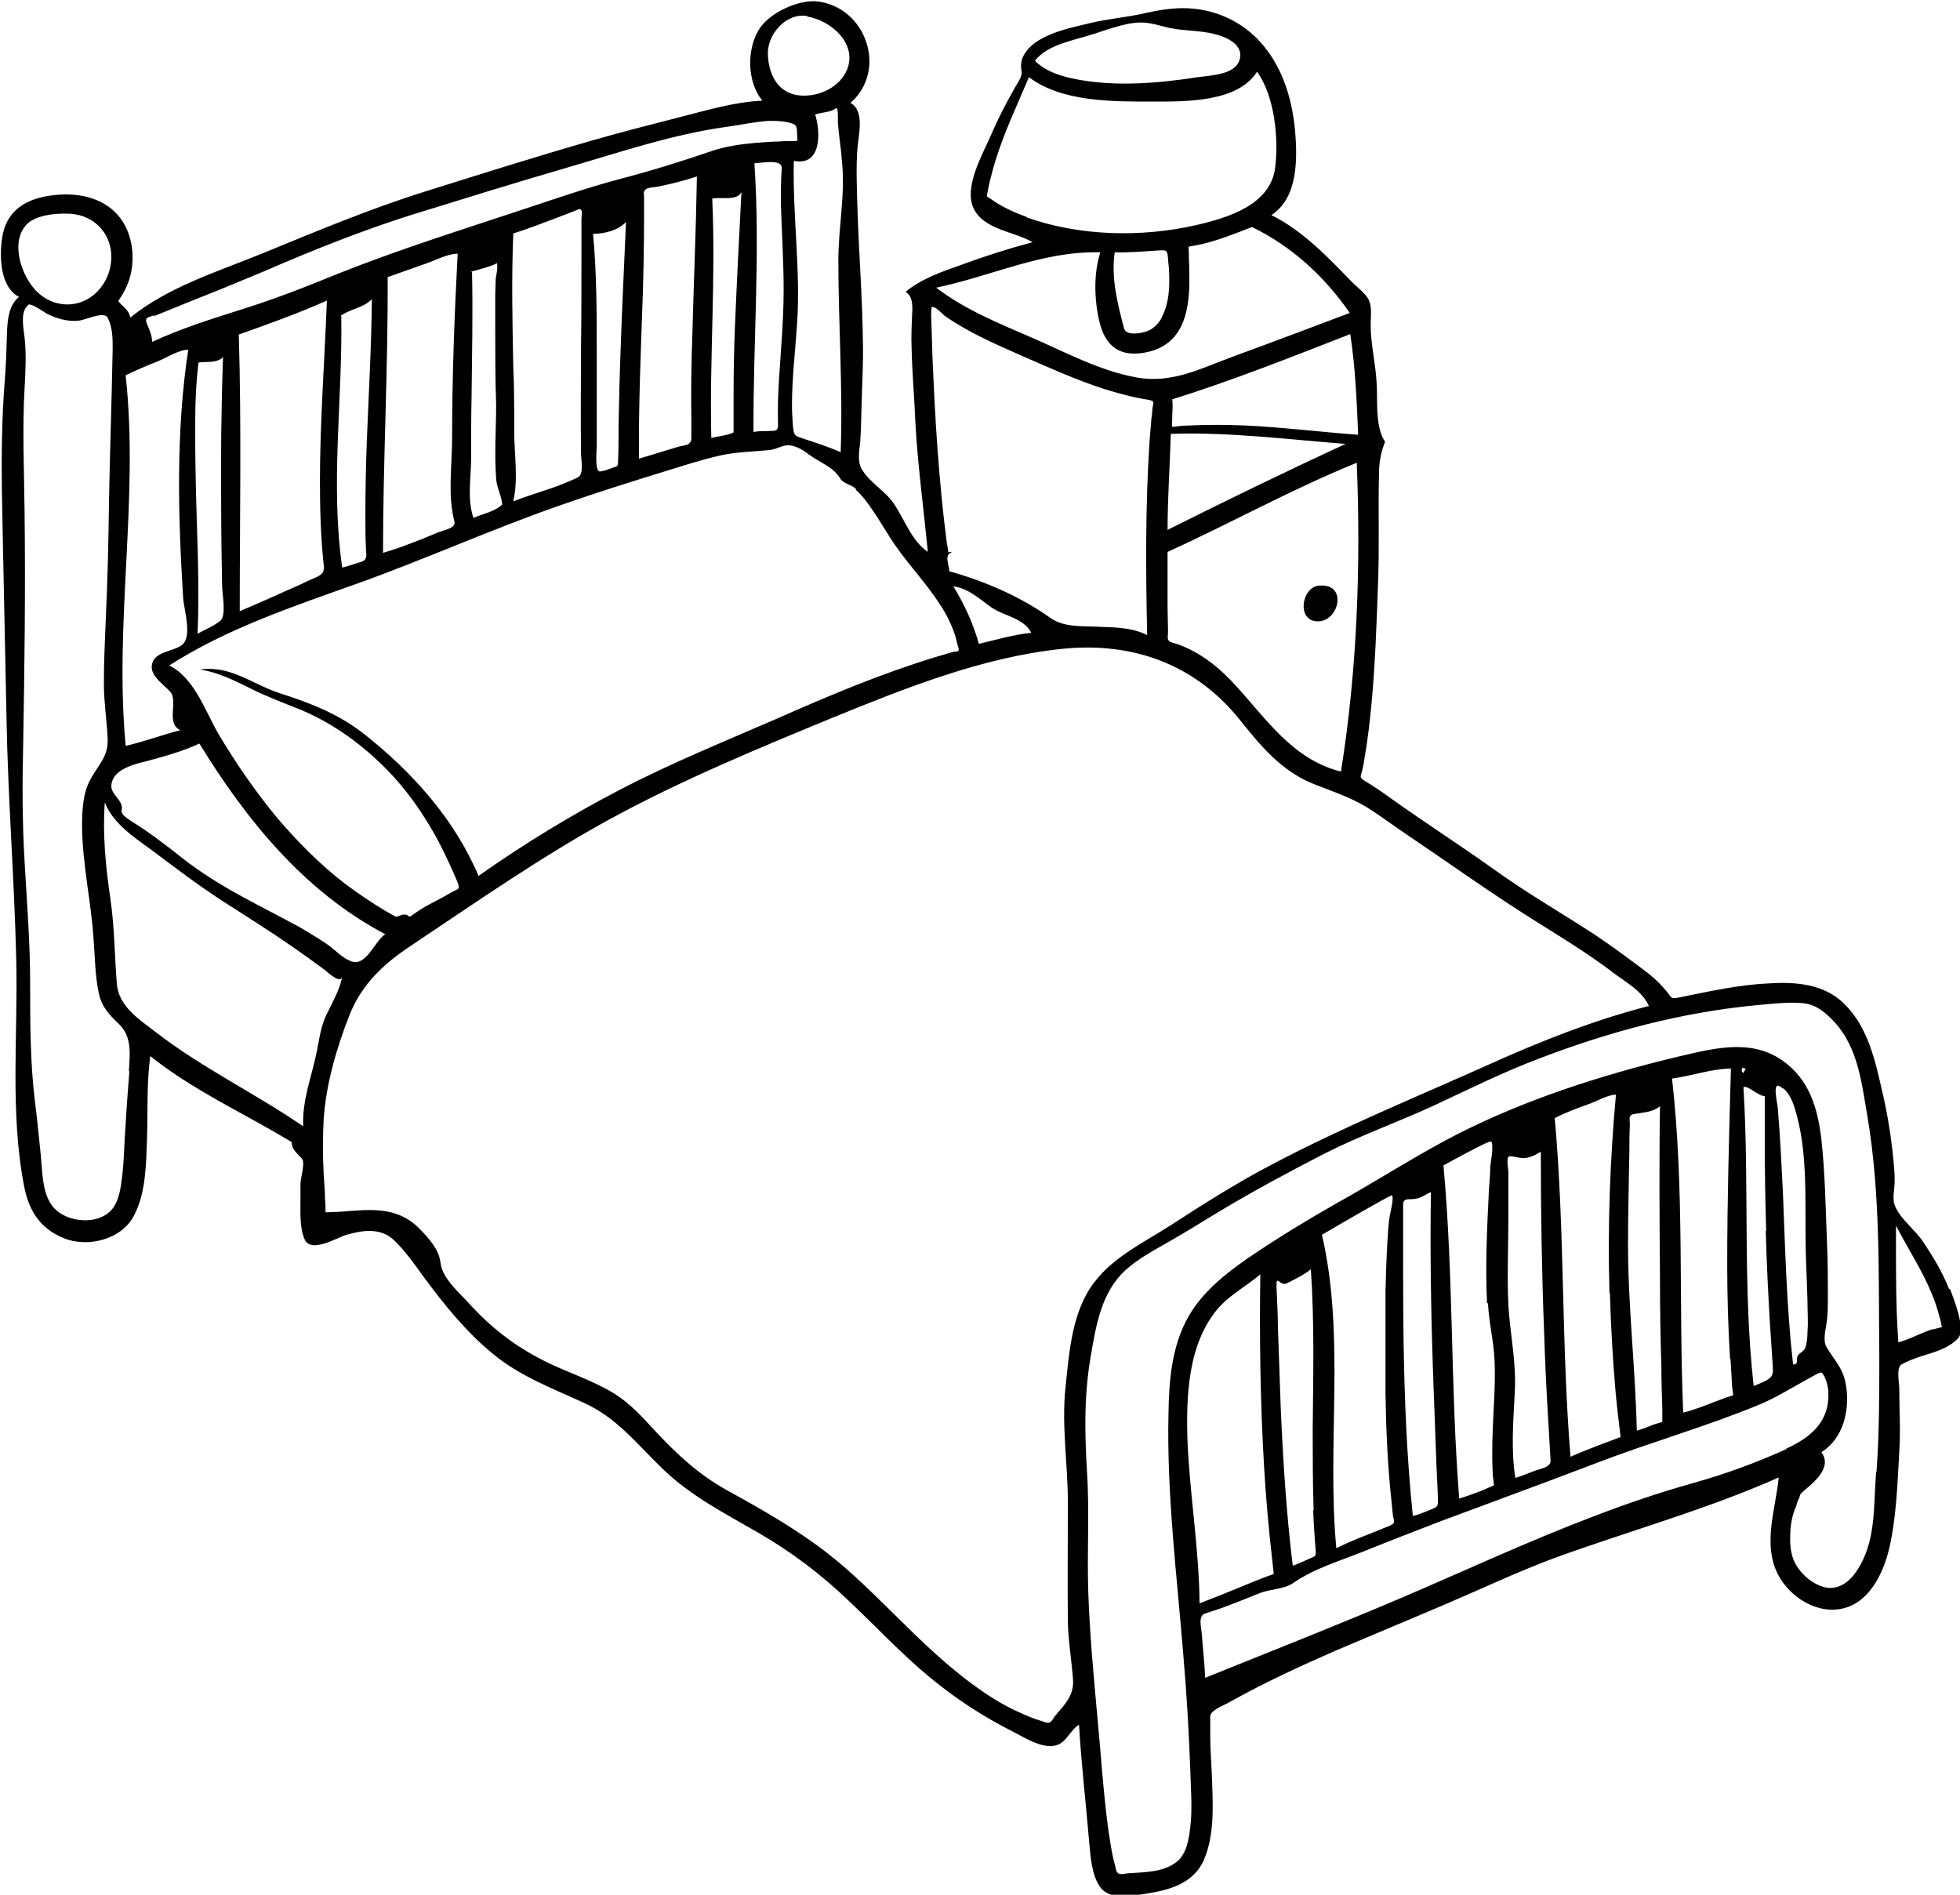 <svg width="60" height="58" viewBox="0 0 60 58" fill="none" xmlns="http://www.w3.org/2000/svg">
<g clip-path="url(#clip0_197_1022)">
<path fill-rule="evenodd" clip-rule="evenodd" d="M40.312 17.936C41.292 17.781 41.008 19.061 40.312 19.019C39.716 18.991 39.83 18.063 40.312 17.936Z" fill="black"/>
<path fill-rule="evenodd" clip-rule="evenodd" d="M59.659 39.445C59.461 38.939 59.177 38.474 58.879 38.024C58.637 37.658 58.212 37.349 58.027 36.955C57.899 36.702 58.013 36.378 57.999 36.097C57.999 35.788 57.956 35.478 57.928 35.183C57.857 34.578 57.757 33.987 57.615 33.396C57.403 32.454 57.175 31.427 56.451 30.723C55.841 30.118 54.961 30.048 54.138 30.104C53.201 30.146 52.278 30.358 51.37 30.54C51.143 30.583 51.171 30.54 51.029 30.358C50.944 30.259 50.859 30.161 50.774 30.076C50.589 29.893 50.39 29.739 50.178 29.584C49.723 29.246 49.269 28.909 48.801 28.599C47.764 27.924 46.686 27.305 45.678 26.573C44.67 25.856 43.62 25.181 42.612 24.463C42.342 24.266 42.058 24.069 41.774 23.901C41.59 23.788 41.661 23.76 41.703 23.577C41.732 23.45 41.76 23.31 41.774 23.183C41.874 22.634 41.931 22.086 41.987 21.523C42.101 20.285 42.143 19.047 42.186 17.809C42.229 16.712 42.186 15.601 42.214 14.504C42.214 14.264 42.243 14.011 42.314 13.772C42.342 13.688 42.37 13.603 42.399 13.519C42.342 13.434 42.3 13.35 42.271 13.252C42.115 12.773 42.172 12.239 42.143 11.746C42.115 11.141 41.959 10.551 41.959 9.946C41.959 9.707 42.002 9.439 41.916 9.214C41.831 9.003 41.576 8.82 41.405 8.651C40.653 7.878 39.901 7.076 38.921 6.584C39.745 6.049 39.716 4.839 39.645 3.995C39.56 3.081 39.29 2.152 38.708 1.435C38.183 0.774 37.403 0.352 36.551 0.267C36.026 0.211 35.529 0.295 35.032 0.408C34.464 0.535 33.896 0.577 33.329 0.717C32.69 0.872 31.654 1.069 31.327 1.716C31.256 1.857 31.242 2.012 31.27 2.166C31.313 2.349 31.128 2.56 31.043 2.729C30.788 3.179 30.547 3.643 30.348 4.108C30.092 4.713 29.468 5.754 29.823 6.415C30.149 7.034 31.058 7.09 31.611 7.414C30.873 7.61 30.163 7.836 29.439 8.103C28.843 8.314 28.219 8.525 27.722 8.933C27.963 9.074 27.935 9.425 27.921 9.664C27.906 9.988 27.892 10.325 27.906 10.649C27.921 11.395 27.991 12.154 28.02 12.9C28.091 14.236 28.275 15.559 28.403 16.895C27.892 16.543 27.694 15.896 27.353 15.404C27.083 15.01 26.615 14.771 26.373 14.349C26.246 14.124 26.302 13.8 26.331 13.547C26.359 13.195 26.359 12.829 26.373 12.478C26.388 11.817 26.43 11.155 26.416 10.508C26.402 9.116 26.288 7.709 26.246 6.316C26.231 5.74 26.203 5.149 26.246 4.558C26.274 4.164 26.487 3.39 26.033 3.151C27.183 2.152 26.515 0.211 25.011 0.042C24.429 -0.014 23.549 0.394 23.236 0.9C22.853 1.519 22.867 2.504 23.336 3.081C22.456 3.123 21.59 3.39 20.752 3.601C19.872 3.826 18.992 4.051 18.112 4.305C16.395 4.797 14.706 5.332 13.002 5.866C11.299 6.401 9.695 7.076 8.048 7.751C6.671 8.314 5.153 8.778 3.989 9.721C3.946 9.481 3.747 9.383 3.62 9.214C3.776 8.989 3.904 8.75 3.975 8.497C4.102 8.047 4.088 7.554 3.918 7.104C3.563 6.19 2.654 5.88 1.732 5.965C0.937 6.035 0.256 6.344 0.085 7.174C-0.028 7.737 -0.028 8.778 0.582 9.088C0.256 9.355 0.227 9.819 0.213 10.213C0.199 10.705 0.185 11.198 0.142 11.704C0.057 12.801 0.043 13.899 0.057 14.996C0.099 17.317 0.156 19.652 0.199 21.973C0.241 24.435 0.44 26.897 0.497 29.373C0.554 31.666 0.298 34.043 0.738 36.308C0.88 37.054 1.221 37.602 1.945 37.898C2.683 38.207 3.733 37.94 4.102 37.208C4.471 36.505 4.471 35.633 4.5 34.873C4.528 34.029 4.486 33.171 4.599 32.327C5.635 33.157 6.813 33.762 7.977 34.409C8.304 34.592 8.616 34.775 8.928 34.958C8.928 35.183 9.099 35.309 9.241 35.464C9.354 35.591 9.198 36.055 9.198 36.238C9.198 36.392 9.198 36.561 9.198 36.73C9.198 37.11 9.17 37.588 9.326 37.94C9.525 38.376 10.319 37.884 10.603 37.799C11.1 37.658 11.639 37.574 12.051 37.954C12.406 38.291 12.69 38.7 12.974 39.093C13.598 39.937 14.265 40.767 15.089 41.443C15.926 42.132 16.877 42.484 17.857 42.934C18.893 43.398 19.503 44.214 20.312 44.988C21.164 45.804 22.186 46.324 23.208 46.915C24.23 47.506 25.139 48.195 25.976 48.997C26.799 49.771 27.566 50.6 28.432 51.318C29.241 51.993 30.107 52.556 31.058 53.034C31.384 53.203 31.852 53.498 32.25 53.442C32.633 53.4 32.733 52.978 33.031 52.795C33.102 54.005 33.243 55.201 33.343 56.396C33.385 56.832 33.414 57.353 33.655 57.733C33.896 58.099 34.393 58.07 34.776 58.014C35.586 57.901 36.48 57.761 36.849 56.945C37.175 56.199 37.133 55.313 37.104 54.511C37.09 54.047 37.048 53.583 37.048 53.133C37.048 52.936 37.048 52.739 37.048 52.542C37.048 52.345 37.502 52.19 37.658 52.092C38.694 51.515 39.787 51.008 40.88 50.53C42.002 50.052 43.123 49.588 44.244 49.109C45.366 48.631 46.459 48.111 47.594 47.689C49.879 46.859 52.236 46.212 54.45 45.227C54.365 46.127 53.996 47.14 54.351 48.026C54.649 48.786 55.515 49.405 56.352 49.25C57.204 49.095 57.644 48.181 57.828 47.421C58.055 46.451 58.084 45.424 58.141 44.439C58.183 43.792 58.141 43.159 58.141 42.512C58.141 42.329 58.041 41.865 58.212 41.766C58.382 41.668 58.581 41.597 58.779 41.527C59.177 41.401 59.645 41.288 59.943 40.964C60.185 40.697 59.816 39.783 59.702 39.473L59.659 39.445ZM35.742 18.583C35.742 18.02 35.742 17.458 35.742 16.895C37.686 16.009 39.56 14.968 41.533 14.166C41.661 17.317 41.547 20.51 41.05 23.619C39.588 23.253 38.794 22.044 37.843 21.003C37.374 20.482 36.835 20.032 36.168 19.765C36.068 19.723 35.969 19.694 35.87 19.666C35.699 19.61 35.756 19.497 35.756 19.343C35.756 19.09 35.742 18.836 35.742 18.597V18.583ZM35.841 13.28C37.63 13.223 39.404 13.448 41.192 13.589C39.361 14.433 37.544 15.319 35.742 16.22C35.742 15.235 35.813 14.264 35.841 13.28ZM41.561 13.308C40.426 13.223 39.304 13.083 38.169 13.027C37.559 12.998 36.948 12.998 36.338 13.027C36.182 13.027 36.026 13.055 35.884 13.069C35.87 12.984 35.884 12.886 35.884 12.801C35.884 12.618 35.912 12.422 35.884 12.225C37.729 11.648 39.532 10.93 41.334 10.227C41.49 11.24 41.533 12.267 41.576 13.294L41.561 13.308ZM33.485 1.041C33.854 0.914 34.223 0.788 34.606 0.717C35.004 0.647 35.259 0.717 35.642 0.816C36.139 0.957 36.679 0.914 37.175 1.041C37.53 1.125 38.098 1.365 37.942 1.843C37.8 2.293 37.048 2.307 36.664 2.363C35.472 2.546 34.194 2.659 32.988 2.434C32.534 2.349 32.023 2.209 31.682 1.857C32.08 1.35 32.889 1.238 33.471 1.041H33.485ZM31.427 6.64C31.072 6.513 30.731 6.358 30.433 6.162C30.362 6.105 30.277 6.063 30.206 6.007C30.234 5.866 30.263 5.725 30.291 5.585C30.348 5.36 30.405 5.135 30.476 4.91C30.745 4.037 31.143 3.207 31.498 2.363C32.505 3.123 34.053 3.109 35.245 3.109C36.224 3.109 37.885 3.151 38.481 2.195C39.021 2.94 39.148 4.248 39.035 5.135C38.893 6.274 37.587 6.668 36.608 6.893C34.933 7.273 33.045 7.231 31.427 6.654V6.64ZM35.557 9.735C35.458 9.918 35.302 10.072 35.103 10.143C34.904 10.213 34.464 10.283 34.407 10.044C34.209 9.285 34.01 8.511 34.124 7.723C34.564 7.737 35.018 7.695 35.458 7.667C35.727 7.653 35.727 7.653 35.756 7.906C35.756 8.018 35.784 8.145 35.784 8.258C35.813 8.736 35.798 9.285 35.557 9.721V9.735ZM33.684 7.723C33.471 8.384 33.499 9.186 33.655 9.847C33.84 10.621 34.308 10.959 35.131 10.776C36.182 10.537 36.395 9.608 36.409 8.666C36.409 8.412 36.409 8.173 36.395 7.92C36.395 7.793 36.395 7.681 36.38 7.554C36.522 7.526 36.664 7.498 36.806 7.47C37.331 7.343 37.828 7.146 38.325 6.949C39.546 7.54 40.554 8.469 41.32 9.58C40.128 10.03 38.935 10.48 37.743 10.916C36.749 11.282 35.855 11.76 34.762 11.549C33.641 11.338 32.633 10.79 31.597 10.34C30.589 9.903 29.539 9.481 28.659 8.806C30.348 8.455 31.909 7.681 33.669 7.723H33.684ZM28.545 9.397C28.659 9.397 28.829 9.594 28.914 9.664C29.638 10.171 30.447 10.523 31.242 10.874C32.08 11.24 32.917 11.62 33.783 11.901C34.237 12.042 34.691 12.168 35.16 12.239C35.387 12.281 35.288 12.351 35.273 12.548C35.273 12.647 35.259 12.745 35.245 12.829C35.231 13.069 35.202 13.308 35.188 13.547C35.06 15.516 35.075 17.472 35.117 19.441C34.677 19.216 34.152 19.202 33.684 19.188C33.187 19.16 32.576 19.216 32.165 18.921C31.228 18.259 30.163 17.795 29.056 17.486C29.07 17.317 28.886 16.994 29.127 16.909C29.127 16.867 29.056 16.909 29.028 16.909C29.028 16.811 28.999 16.726 28.985 16.628C28.957 16.389 28.928 16.163 28.9 15.924C28.843 15.446 28.801 14.968 28.758 14.489C28.673 13.505 28.616 12.52 28.573 11.535C28.545 11.029 28.531 10.522 28.517 10.016C28.517 9.946 28.474 9.383 28.545 9.383V9.397ZM31.569 19.371C31.029 19.427 30.504 19.582 29.965 19.709C29.794 19.09 29.524 18.499 29.184 17.95C29.652 18.006 30.007 18.358 30.376 18.611C30.759 18.864 31.341 18.921 31.569 19.371ZM26.203 14.996C26.388 15.165 26.529 15.348 26.672 15.559C26.941 15.938 27.168 16.36 27.438 16.74C27.864 17.345 28.375 17.88 28.772 18.499C28.971 18.794 29.127 19.118 29.241 19.455C29.269 19.568 29.297 19.68 29.326 19.793C29.383 19.905 29.34 19.962 29.198 19.948C29.014 20.004 28.815 20.06 28.63 20.116C26.97 20.623 25.366 21.298 23.776 22.002C22.158 22.705 20.525 23.366 18.964 24.182C17.473 24.956 16.026 25.842 14.649 26.812C13.911 25.068 12.619 23.633 11.143 22.466C10.348 21.847 9.51 21.523 8.545 21.214C7.736 20.946 7.041 20.356 6.132 20.496C6.671 20.581 7.154 20.82 7.637 21.059C8.105 21.298 8.588 21.481 9.085 21.678C9.979 22.03 10.816 22.592 11.512 23.239C12.207 23.872 12.775 24.618 13.243 25.434C13.485 25.842 13.684 26.278 13.882 26.714C13.925 26.827 13.982 26.939 14.024 27.052C14.095 27.235 13.982 27.221 13.84 27.305C13.598 27.446 13.357 27.572 13.116 27.699C12.96 27.783 12.803 27.882 12.647 27.994C12.463 28.135 12.562 27.994 12.378 27.994C12.293 27.994 12.207 28.05 12.122 28.064C12.009 28.008 11.895 27.938 11.796 27.882C11.37 27.628 10.958 27.347 10.561 27.052C9.794 26.461 9.113 25.771 8.488 25.04C7.835 24.252 7.253 23.408 6.728 22.536C6.302 21.833 5.976 20.764 5.181 20.37C6.941 19.244 8.957 18.569 10.93 17.866C13.016 17.12 15.032 16.206 17.133 15.474C18.212 15.094 19.29 14.757 20.383 14.419C20.937 14.25 21.491 14.067 22.058 13.941C22.569 13.828 23.08 13.828 23.591 13.772C23.79 13.744 23.96 13.617 24.173 13.631C24.4 13.659 24.599 13.786 24.784 13.927C25.124 14.18 25.493 14.278 25.72 14.644C25.82 14.813 26.061 14.827 26.203 14.968V14.996ZM6.771 15.559C6.771 16.346 6.785 17.134 6.799 17.922C6.799 18.175 6.941 18.85 6.742 19.005C6.53 19.174 6.274 19.272 6.047 19.399C6.118 17.809 6.019 16.22 5.99 14.616C5.976 13.814 5.962 12.998 5.99 12.197C6.004 11.831 6.033 11.465 6.075 11.099C6.317 11.057 6.643 11.127 6.828 10.93C6.771 12.464 6.757 14.011 6.771 15.544V15.559ZM9.908 17.401C9.936 17.627 9.581 17.697 9.397 17.795C9.17 17.908 8.943 18.006 8.715 18.105C8.261 18.316 7.793 18.513 7.339 18.71C7.339 15.882 7.395 13.055 7.31 10.241C8.219 9.918 9.127 9.594 10.007 9.2C9.936 11.057 9.794 12.9 9.794 14.757C9.794 15.643 9.823 16.529 9.922 17.416L9.908 17.401ZM10.433 9.664C10.731 9.453 11.129 9.425 11.384 9.158C11.37 10.621 11.285 12.084 11.228 13.533C11.2 14.278 11.185 15.024 11.185 15.784C11.185 16.178 11.185 16.571 11.214 16.979C11.214 17.204 11.057 17.19 10.859 17.261C10.731 17.303 10.603 17.345 10.476 17.373C10.107 14.827 10.49 12.239 10.447 9.678L10.433 9.664ZM11.867 8.483C12.264 8.342 12.662 8.201 13.059 8.061C13.343 7.962 13.712 7.765 14.01 7.765C13.911 9.65 13.84 11.535 13.84 13.42C13.84 14.25 13.698 15.151 13.911 15.966C13.967 16.163 13.613 16.22 13.428 16.29C13.258 16.36 13.087 16.431 12.917 16.501C12.52 16.656 12.122 16.811 11.725 16.923C11.725 14.11 11.881 11.296 11.867 8.483ZM14.422 8.314C14.493 8.3 15.231 8.103 15.202 8.047C15.259 8.131 15.188 8.44 15.174 8.539C15.174 8.708 15.16 8.862 15.16 9.031C15.16 9.383 15.16 9.721 15.16 10.072C15.16 10.846 15.16 11.606 15.188 12.379C15.188 13.125 15.131 13.899 15.188 14.644C15.202 14.926 15.358 15.179 15.373 15.446C15.131 15.671 14.777 15.727 14.493 15.854C14.294 15.263 14.422 14.63 14.422 14.025C14.422 13.42 14.422 12.745 14.436 12.112C14.45 10.846 14.478 9.58 14.45 8.328L14.422 8.314ZM17.8 7.414C17.8 8.511 17.8 9.594 17.786 10.691C17.786 11.746 17.771 12.815 17.786 13.87C17.786 14.082 17.885 14.518 17.686 14.616C17.488 14.714 17.289 14.785 17.09 14.869C16.636 15.038 16.168 15.165 15.713 15.348C15.87 14.658 15.742 13.913 15.742 13.223C15.742 12.562 15.742 11.901 15.713 11.226C15.685 9.861 15.657 8.497 15.713 7.146C16.253 6.977 16.778 6.766 17.303 6.569C17.445 6.513 17.587 6.457 17.729 6.401C17.857 6.401 17.8 6.584 17.8 6.696C17.8 6.935 17.8 7.188 17.8 7.428V7.414ZM18.169 7.16C18.524 7.146 18.907 7.062 19.163 6.795C19.106 8.159 19.035 9.538 18.992 10.902C18.964 11.62 18.95 12.323 18.936 13.04C18.936 13.392 18.936 13.758 18.921 14.11C18.921 14.321 18.879 14.264 18.708 14.335C18.595 14.377 18.495 14.419 18.368 14.433C18.197 14.433 18.268 13.8 18.268 13.631C18.268 13.308 18.268 12.998 18.268 12.675C18.268 12.07 18.268 11.451 18.268 10.846C18.268 9.622 18.268 8.384 18.155 7.16H18.169ZM19.702 5.965C19.702 5.711 19.929 5.754 20.156 5.711C20.554 5.627 20.951 5.529 21.334 5.402C21.306 7.048 21.235 8.68 21.192 10.325C21.164 11.141 21.15 11.971 21.164 12.787C21.164 12.998 21.164 13.209 21.164 13.406C21.164 13.659 20.937 13.617 20.724 13.688C20.341 13.8 19.957 13.927 19.56 14.039C19.546 12.393 19.617 10.762 19.674 9.116C19.702 8.272 19.716 7.414 19.716 6.569C19.716 6.358 19.716 6.162 19.716 5.951L19.702 5.965ZM21.817 6.077C22.073 6.021 22.555 6.162 22.697 5.88C22.626 7.245 22.555 8.623 22.498 10.002C22.47 10.719 22.456 11.437 22.456 12.154C22.456 12.52 22.456 12.872 22.456 13.238C22.243 13.336 22.002 13.35 21.774 13.406C21.718 10.959 21.916 8.525 21.803 6.077H21.817ZM23.109 4.994C23.307 4.994 23.946 4.853 23.932 5.149C23.904 5.514 23.904 5.866 23.904 6.232C23.932 7.118 23.989 7.99 23.989 8.877C23.989 9.791 23.904 10.705 23.847 11.62C23.818 12.084 23.804 12.534 23.818 12.998C23.818 13.223 23.719 13.181 23.506 13.195C23.364 13.195 23.208 13.195 23.066 13.223C23.052 10.494 23.279 7.751 23.095 5.022L23.109 4.994ZM24.301 4.924C25.153 5.092 25.124 4.051 24.954 3.503C25.167 3.432 25.422 3.447 25.607 3.306C25.664 3.306 25.649 3.7 25.649 3.742C25.678 4.15 25.749 4.558 25.777 4.966C25.877 5.965 25.664 6.963 25.664 7.962C25.664 9.918 25.806 11.873 25.735 13.842C25.351 13.674 24.954 13.547 24.571 13.42C24.301 13.336 24.301 13.308 24.273 13.027C24.258 12.829 24.244 12.618 24.244 12.422C24.244 11.578 24.344 10.748 24.4 9.918C24.514 8.258 24.258 6.584 24.301 4.924ZM24.713 0.506C25.451 0.633 26.246 1.336 25.933 2.124C25.72 2.659 25.096 2.954 24.542 2.926C23.833 2.898 23.52 2.293 23.506 1.646C23.492 1.055 24.06 0.38 24.713 0.492V0.506ZM4.713 9.678C5.082 9.524 5.451 9.383 5.82 9.228C6.572 8.933 7.324 8.623 8.063 8.314C9.553 7.667 11.029 7.076 12.576 6.584C14.166 6.091 15.756 5.599 17.346 5.135C18.95 4.67 20.596 4.108 22.243 3.883C22.669 3.826 23.095 3.728 23.535 3.7C23.719 3.7 23.918 3.7 24.102 3.742C24.358 3.798 24.4 3.826 24.4 4.08C24.4 4.333 24.471 4.319 24.258 4.319C24.116 4.319 23.96 4.319 23.818 4.333C23.577 4.333 23.35 4.361 23.109 4.375C22.669 4.417 22.243 4.473 21.817 4.614C20.866 4.938 19.929 5.233 18.95 5.486C17.999 5.74 17.062 6.063 16.125 6.373C14.18 7.02 12.236 7.625 10.334 8.384C9.368 8.778 8.403 9.158 7.41 9.467C6.473 9.763 5.536 10.058 4.656 10.466C4.656 10.269 4.571 10.086 4.5 9.918C4.415 9.707 4.528 9.721 4.727 9.65L4.713 9.678ZM3.861 11.479C4.187 11.324 4.514 11.184 4.84 11.057C5.11 10.944 5.479 10.705 5.763 10.705C5.38 13.209 5.451 15.798 5.607 18.316C5.635 18.668 5.891 19.483 5.578 19.737C5.337 19.934 4.826 19.934 4.684 20.243C4.5 20.637 4.997 20.932 5.209 21.172C5.465 21.453 5.067 22.142 5.522 22.353C4.954 22.494 4.415 22.705 3.847 22.831C3.492 19.047 4.258 15.263 3.847 11.493L3.861 11.479ZM4.4 23.324C4.968 23.169 5.564 23.014 6.104 22.761C7.537 25.096 9.312 27.291 11.796 28.599C11.483 28.782 11.214 29.598 10.759 29.429C10.476 29.331 10.263 29.077 10.021 28.909C9.752 28.726 9.468 28.557 9.184 28.388C7.949 27.713 6.7 27.15 5.578 26.264C5.082 25.87 4.585 25.49 4.045 25.153C3.946 25.082 3.833 25.026 3.762 24.927C3.676 24.829 3.762 24.759 3.719 24.646C3.662 24.449 3.407 24.28 3.407 24.069C3.421 23.591 4.003 23.422 4.386 23.324H4.4ZM0.795 6.893C1.065 6.584 1.689 6.527 2.072 6.541C2.413 6.541 2.768 6.668 3.009 6.907C3.534 7.399 3.52 8.244 3.094 8.792C2.598 9.439 1.718 9.496 1.136 8.933C0.681 8.497 0.298 7.456 0.795 6.893ZM3.96 32.805C3.918 33.34 3.875 33.874 3.847 34.409C3.804 34.915 3.804 35.436 3.747 35.942C3.705 36.294 3.662 36.73 3.435 37.011C2.981 37.56 1.874 37.419 1.533 36.815C1.292 36.407 1.292 35.83 1.249 35.365C1.192 34.803 1.136 34.24 1.065 33.677C0.923 32.496 0.923 31.3 0.923 30.104C0.923 28.852 0.823 27.614 0.752 26.362C0.681 25.167 0.681 23.957 0.71 22.761C0.752 20.384 0.781 18.006 0.752 15.629C0.738 14.391 0.681 13.139 0.752 11.887C0.781 11.367 0.809 10.846 0.752 10.325C0.724 10.072 0.61 9.538 0.852 9.355C0.866 9.214 1.349 9.552 1.42 9.594C1.718 9.749 2.058 9.847 2.385 9.819C2.612 9.805 3.18 9.51 3.293 9.721C3.449 10.016 3.449 10.354 3.449 10.677C3.421 12.239 3.364 13.814 3.336 15.376C3.322 16.585 3.293 17.795 3.236 19.005C3.208 19.652 3.18 20.285 3.18 20.932C3.18 21.481 3.265 22.015 3.293 22.564C3.336 23.169 3.009 23.394 2.754 23.887C2.527 24.308 2.512 24.857 2.512 25.321C2.527 26.489 2.796 27.628 2.867 28.782C2.91 29.317 2.91 29.865 3.023 30.4C3.123 30.85 3.35 31.061 3.662 31.37C4.045 31.75 3.975 32.285 3.946 32.777L3.96 32.805ZM9.283 34.479C7.807 33.466 6.189 32.693 4.769 31.596C4.258 31.202 3.634 30.808 3.577 30.118C3.506 29.246 3.506 28.374 3.378 27.502C3.236 26.531 3.137 25.547 3.208 24.562C3.464 25.223 4.131 25.645 4.684 26.053C5.38 26.573 6.061 27.094 6.799 27.572C7.523 28.036 8.261 28.501 8.971 28.993C9.297 29.218 9.624 29.457 9.95 29.696C10.036 29.767 10.405 30.118 10.476 29.907C10.39 30.315 10.178 30.681 9.993 31.061C9.808 31.455 9.78 31.792 9.695 32.2C9.539 32.974 9.241 33.691 9.283 34.493V34.479ZM32.69 45.972C32.69 47.21 32.676 48.434 32.69 49.672C32.704 50.249 32.803 50.812 32.846 51.388C32.889 51.881 32.619 52.148 32.321 52.5C32.207 52.626 32.193 52.781 32.009 52.725C31.895 52.682 31.782 52.654 31.668 52.612C31.441 52.528 31.228 52.429 31.015 52.331C30.589 52.12 30.192 51.867 29.808 51.585C28.999 50.994 28.275 50.305 27.566 49.602C26.828 48.884 26.104 48.139 25.28 47.506C24.344 46.788 23.307 46.197 22.285 45.635C21.334 45.114 20.625 44.425 19.901 43.637C19.532 43.229 19.134 42.835 18.652 42.568C18.197 42.315 17.701 42.118 17.232 41.921C16.125 41.457 15.216 40.838 14.407 39.952C14.095 39.6 13.542 39.15 13.485 38.657C13.442 38.249 13.13 37.912 12.86 37.63C12.15 36.899 11.313 37.026 10.376 37.096C10.234 37.096 10.107 37.11 9.965 37.11C9.965 36.983 9.965 36.857 9.95 36.73C9.95 36.463 9.922 36.196 9.908 35.928C9.879 35.38 9.879 34.817 9.908 34.268C9.979 33.185 10.305 32.074 10.703 31.061C11.086 30.104 11.767 29.485 12.619 28.923C14.62 27.586 16.593 26.208 18.708 25.054C20.88 23.872 23.194 22.916 25.479 21.973C27.722 21.059 30.078 20.116 32.505 19.863C34.663 19.638 36.565 20.327 37.928 22.002C38.581 22.817 39.205 23.591 40.213 23.999C40.752 24.21 41.306 24.393 41.803 24.688C42.285 24.984 42.74 25.335 43.208 25.645C44.23 26.334 45.238 27.052 46.274 27.727C47.296 28.402 48.375 29.007 49.354 29.753C49.752 30.062 50.263 30.315 50.476 30.794C48.786 31.23 47.182 31.863 45.593 32.58C43.364 33.579 41.093 34.507 38.935 35.647C37.857 36.21 36.863 36.843 35.841 37.504C35.032 38.024 34.109 38.46 33.513 39.234C32.818 40.12 32.733 41.372 32.619 42.456C32.491 43.637 32.69 44.819 32.69 46.001V45.972ZM36.352 44.13C36.309 42.765 36.352 41.147 37.289 40.05C37.658 39.628 38.169 39.361 38.581 39.009C38.552 40.964 38.581 42.92 38.694 44.861C38.751 45.832 38.836 46.816 38.95 47.787C38.964 47.914 38.978 48.054 38.992 48.181C38.907 48.209 38.808 48.251 38.723 48.279C38.495 48.364 38.268 48.462 38.055 48.547C37.615 48.73 37.161 48.913 36.721 49.081C36.707 47.421 36.423 45.775 36.352 44.115V44.13ZM54.663 44.369C53.755 44.777 52.803 45.128 51.838 45.396C50.788 45.691 49.794 46.029 48.772 46.422C46.771 47.182 44.84 48.083 42.867 48.926C40.88 49.771 38.879 50.558 36.892 51.36C36.877 50.924 36.821 50.474 36.792 50.038C36.778 49.827 36.664 49.461 36.892 49.391C37.062 49.334 37.232 49.278 37.403 49.222C37.786 49.081 38.169 48.926 38.552 48.772C38.907 48.631 39.304 48.659 39.603 48.448C40.256 47.998 41.05 47.773 41.774 47.478C42.541 47.168 43.307 46.873 44.074 46.577C45.692 45.972 47.31 45.382 48.928 44.763C50.547 44.144 52.236 43.665 53.84 43.004C54.322 42.807 54.776 42.526 55.231 42.273C55.358 42.202 55.486 42.132 55.614 42.062C55.784 41.977 55.77 42.005 55.855 42.146C55.926 42.301 55.969 42.47 55.969 42.638C56.011 43.511 55.429 44.003 54.691 44.34L54.663 44.369ZM40.199 46.226C40.213 46.62 40.241 47.013 40.27 47.393C40.298 47.675 40.284 47.618 40.043 47.731C39.886 47.801 39.745 47.871 39.574 47.928C39.376 46.31 39.276 44.692 39.205 43.075C39.177 42.259 39.148 41.443 39.12 40.627C39.12 40.219 39.092 39.811 39.077 39.403C39.063 38.981 39.177 39.375 39.376 39.29C39.631 39.164 39.901 39.037 40.128 38.854C40.241 40.486 40.199 42.118 40.185 43.75C40.185 44.58 40.185 45.41 40.213 46.24L40.199 46.226ZM42.413 42.638C42.427 43.651 42.47 44.678 42.569 45.691C42.598 45.916 42.612 46.155 42.64 46.38C42.669 46.577 42.74 46.62 42.541 46.704C42.456 46.746 42.356 46.774 42.271 46.816C41.817 46.999 41.349 47.168 40.908 47.393C40.61 44.228 41.192 40.936 40.468 37.799C40.653 37.687 42.584 36.561 42.612 36.589C42.683 36.688 42.541 37.18 42.527 37.321C42.498 37.56 42.484 37.799 42.47 38.038C42.441 38.531 42.427 39.023 42.413 39.515C42.413 40.556 42.413 41.597 42.413 42.638ZM43.861 41.794C43.889 42.695 43.932 43.609 43.96 44.509C43.974 44.959 44.003 45.396 44.017 45.846C44.017 46.141 44.031 46.113 43.762 46.226C43.591 46.296 43.421 46.366 43.251 46.408C43.066 44.636 42.995 42.849 42.967 41.077C42.953 40.148 42.953 39.22 42.953 38.292C42.953 37.827 42.953 37.349 42.953 36.885C42.953 36.632 43.165 36.744 43.378 36.688C43.549 36.646 43.662 36.547 43.804 36.491C43.776 38.263 43.804 40.036 43.861 41.808V41.794ZM45.55 39.895C45.578 40.472 45.72 41.021 45.749 41.597C45.777 42.132 45.749 42.681 45.72 43.215C45.692 43.82 45.664 44.411 45.692 45.016C45.692 45.17 45.72 45.311 45.735 45.466C45.607 45.522 45.479 45.578 45.351 45.635C45.124 45.719 44.897 45.804 44.67 45.874C44.4 42.484 44.5 39.065 44.187 35.675C44.315 35.605 45.607 34.887 45.65 34.944C45.735 35.07 45.635 35.562 45.621 35.703C45.621 35.956 45.593 36.196 45.578 36.449C45.522 37.602 45.465 38.742 45.522 39.895H45.55ZM46.175 39.952C46.132 39.051 46.175 38.151 46.175 37.251C46.175 36.786 46.175 36.322 46.175 35.872C46.175 35.773 46.09 35.394 46.217 35.394C46.359 35.394 46.487 35.45 46.629 35.45C46.828 35.45 47.012 35.352 47.168 35.253C47.168 37.082 47.197 38.925 47.268 40.753C47.296 41.668 47.339 42.568 47.395 43.482C47.424 43.89 47.438 44.298 47.466 44.706C47.48 44.931 47.126 44.959 46.927 45.044C46.742 45.114 46.572 45.185 46.388 45.241C46.246 44.355 46.331 43.454 46.373 42.568C46.416 41.682 46.231 40.852 46.175 39.966V39.952ZM49.283 39.586C49.312 40.584 49.368 41.583 49.454 42.582C49.496 43.046 49.553 43.511 49.61 43.989C49.099 44.186 48.574 44.369 48.077 44.594C47.793 41.147 47.906 37.673 47.594 34.226C47.921 34.057 48.261 33.931 48.616 33.804C48.872 33.72 49.212 33.509 49.468 33.509C49.283 35.52 49.212 37.56 49.269 39.572L49.283 39.586ZM50.035 34.099C50.277 34.057 50.617 34.043 50.816 33.86C50.788 35.619 50.802 37.377 50.816 39.136C50.816 40.05 50.83 40.95 50.859 41.865C50.859 42.287 50.873 42.695 50.887 43.117C50.887 43.257 50.887 43.384 50.887 43.525C50.802 43.553 50.703 43.581 50.617 43.609C50.447 43.679 50.277 43.75 50.106 43.792C50.064 41.879 49.837 39.994 49.837 38.081C49.837 37.124 49.865 36.167 49.879 35.211C49.879 34.958 49.879 34.704 49.894 34.437C49.894 34.24 49.837 34.128 50.035 34.099ZM52.974 41.597C52.988 41.837 53.002 42.062 53.016 42.301C53.016 42.441 53.045 42.582 53.059 42.709C52.974 42.737 52.889 42.765 52.803 42.793C52.378 42.948 51.966 43.131 51.526 43.243C51.384 39.839 51.569 36.407 51.185 33.016C51.796 32.932 52.378 32.721 52.988 32.707C52.931 34.704 52.874 36.702 52.874 38.714C52.874 39.67 52.903 40.641 52.96 41.597H52.974ZM54.053 37.687C54.081 38.615 54.124 39.558 54.18 40.486C54.209 40.922 54.237 41.358 54.266 41.78C54.28 42.033 54.294 42.132 54.067 42.259C53.939 42.329 53.811 42.371 53.684 42.427C53.343 39.389 53.556 36.322 53.371 33.283C53.485 33.199 53.84 33.565 54.024 33.551C54.024 34.015 54.024 34.479 54.024 34.944C54.024 35.858 54.038 36.758 54.067 37.673L54.053 37.687ZM53.371 32.847C53.315 32.805 53.3 32.749 53.343 32.679C53.371 32.707 53.414 32.707 53.442 32.707C53.414 32.749 53.4 32.791 53.371 32.847ZM54.592 33.312C54.776 33.48 54.876 33.706 54.947 33.945C55.33 35.183 55.259 36.589 55.273 37.884C55.273 38.531 55.316 39.178 55.33 39.811C55.33 40.134 55.358 40.458 55.33 40.796C55.33 40.936 55.316 41.091 55.273 41.232C55.231 41.372 55.117 41.386 55.032 41.499C54.975 41.597 55.075 41.78 54.89 41.766C54.691 40.008 54.649 38.235 54.578 36.477C54.535 35.619 54.493 34.761 54.422 33.917C54.407 33.734 54.209 32.974 54.578 33.326L54.592 33.312ZM57.431 45.072C57.346 46.113 57.445 47.21 56.821 48.111C56.593 48.448 56.239 48.701 55.813 48.575C55.429 48.462 55.06 48.125 54.904 47.745C54.805 47.492 54.791 47.21 54.805 46.943C54.805 46.69 54.876 46.324 54.989 46.099C55.004 46.001 55.046 45.916 55.089 45.832C55.089 45.789 55.103 45.733 55.188 45.663C55.5 45.396 56.111 44.931 55.756 44.453C56.097 44.242 56.324 43.904 56.437 43.539C56.565 43.131 56.579 42.681 56.48 42.259C56.38 41.837 56.125 41.597 55.912 41.232C55.798 41.035 55.884 40.725 55.912 40.514C55.955 40.247 55.955 39.994 55.955 39.726C55.955 39.15 55.955 38.559 55.926 37.982C55.884 36.941 55.87 35.9 55.756 34.873C55.642 33.917 55.387 33.03 54.549 32.454C53.556 31.764 52.363 32.116 51.27 32.369C48.999 32.918 46.686 33.663 44.613 34.718C43.492 35.295 42.427 35.97 41.349 36.589C40.27 37.194 39.205 37.827 38.197 38.517C37.488 39.009 36.806 39.558 36.38 40.303C35.87 41.203 35.784 42.259 35.77 43.271C35.713 45.733 36.026 48.209 36.224 50.657C36.324 51.824 36.395 52.992 36.437 54.174C36.451 54.764 36.508 55.341 36.437 55.932C36.395 56.298 36.324 56.762 36.011 57.001C35.628 57.297 35.089 57.311 34.606 57.339C34.407 57.339 34.223 57.451 34.166 57.24C34.138 57.1 34.095 56.973 34.067 56.832C34.01 56.551 33.967 56.27 33.925 55.988C33.769 54.821 33.698 53.639 33.584 52.457C33.471 51.219 33.357 49.982 33.315 48.744C33.272 47.492 33.357 46.24 33.272 44.988C33.201 43.792 33.187 42.653 33.4 41.457C33.556 40.542 33.726 39.558 34.436 38.897C34.847 38.517 35.373 38.249 35.855 37.968C36.352 37.687 36.835 37.377 37.331 37.082C38.382 36.449 39.461 35.872 40.554 35.309C41.661 34.747 42.825 34.339 43.946 33.818C44.996 33.326 46.019 32.819 47.097 32.411C49.255 31.581 51.512 30.977 53.825 30.765C54.28 30.723 54.748 30.667 55.202 30.709C55.614 30.751 55.912 31.019 56.182 31.314C56.877 32.088 56.991 33.157 57.161 34.142C57.573 36.561 57.502 39.023 57.53 41.471C57.53 42.666 57.53 43.862 57.445 45.044L57.431 45.072ZM59.177 40.683C58.808 40.796 58.481 40.992 58.112 41.091C58.027 39.895 58.041 38.7 58.041 37.518C58.396 38.207 58.836 38.868 59.134 39.6C59.219 39.797 59.29 40.008 59.347 40.219C59.39 40.359 59.418 40.486 59.447 40.627C59.361 40.641 59.276 40.669 59.177 40.697V40.683Z" fill="black"/>
</g>
<defs>
<clipPath id="clip0_197_1022">
<rect width="60" height="58" fill="white"/>
</clipPath>
</defs>
</svg>
